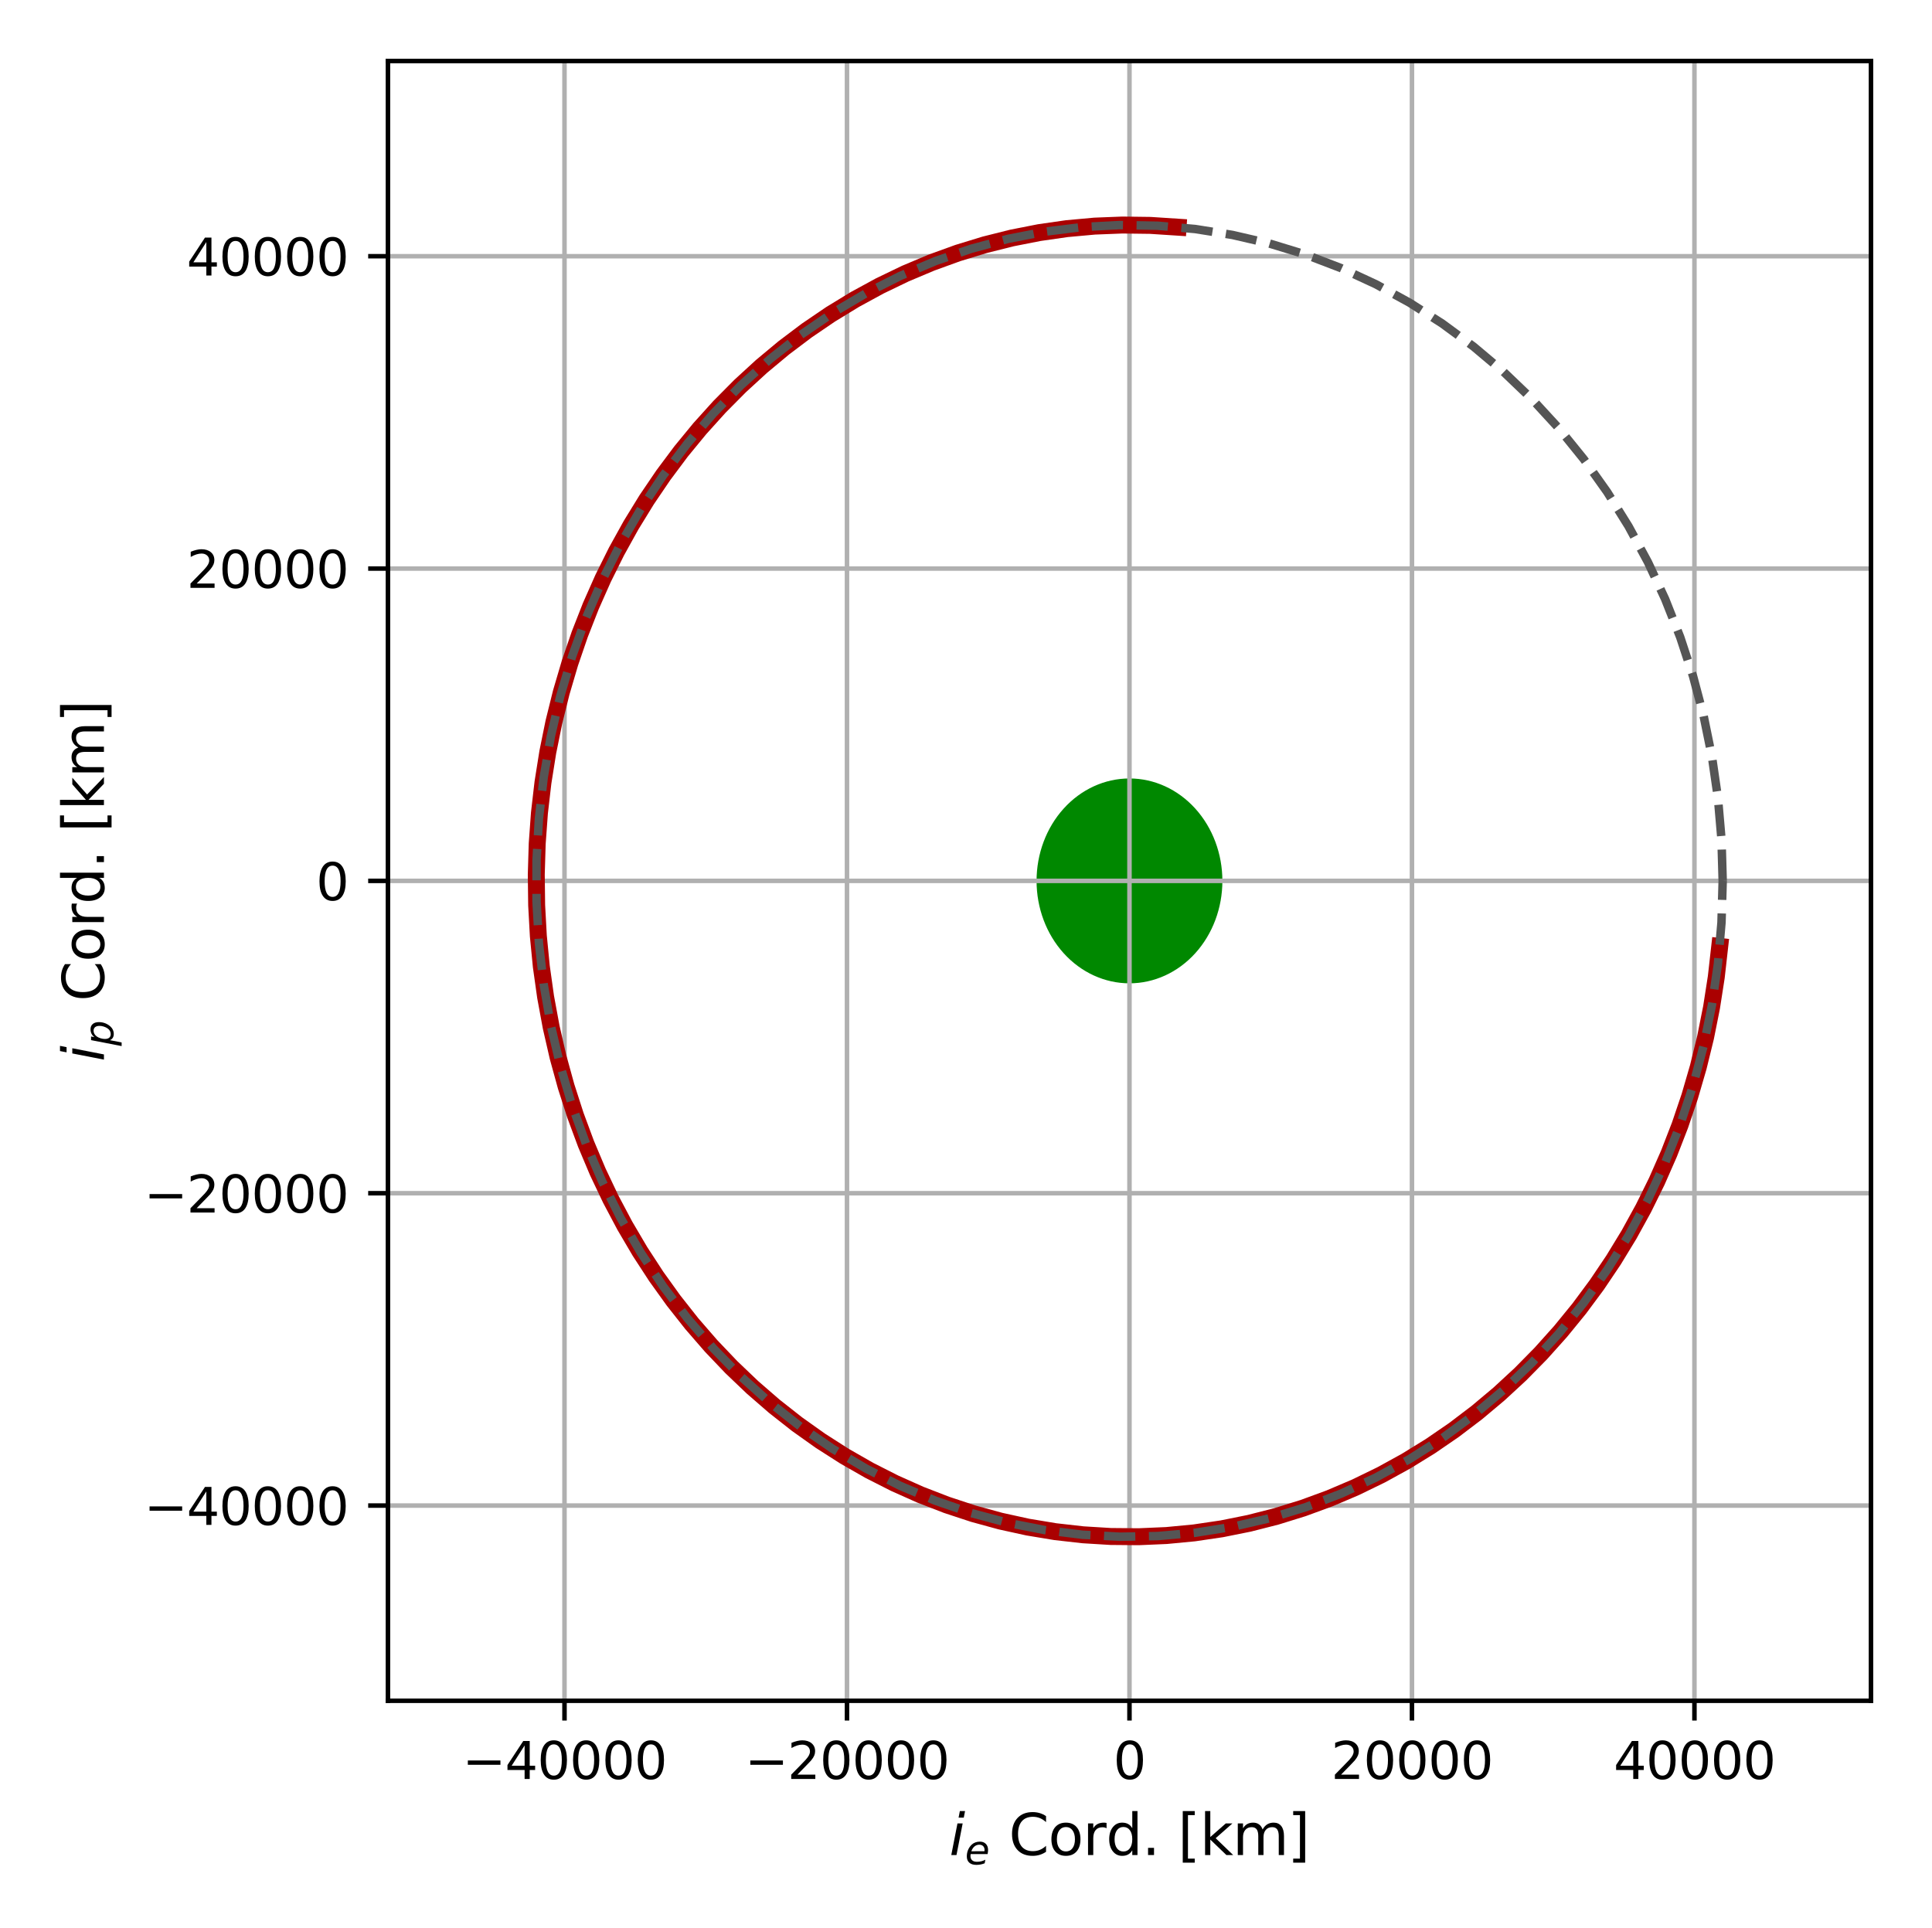 <?xml version="1.0" encoding="utf-8" standalone="no"?>
<!DOCTYPE svg PUBLIC "-//W3C//DTD SVG 1.1//EN"
  "http://www.w3.org/Graphics/SVG/1.1/DTD/svg11.dtd">
<svg height="341.28pt" version="1.1" viewBox="0 0 342 341.28" width="342pt" xmlns="http://www.w3.org/2000/svg" xmlns:xlink="http://www.w3.org/1999/xlink">
 <defs>
  <style type="text/css">*{stroke-linecap:butt;stroke-linejoin:round;}</style>
 </defs>
 <g id="figure_1">
  <g id="patch_1">
   <path d="M 0 341.28 
L 342 341.28 
L 342 0 
L 0 0 
z
" style="fill:none;"/>
  </g>
  <g id="axes_1">
   <g id="patch_2">
    <path d="M 68.673 301.092 
L 331.2 301.092 
L 331.2 10.8 
L 68.673 10.8 
z
" style="fill:none;"/>
   </g>
   <g id="patch_3">
    <path clip-path="url(#p5251d5951b)" d="M 199.938 173.579 
C 204.167 173.579 208.224 171.721 211.214 168.415 
C 214.205 165.108 215.885 160.622 215.885 155.946 
C 215.885 151.269 214.205 146.784 211.214 143.477 
C 208.224 140.17 204.167 138.312 199.938 138.312 
C 195.709 138.312 191.652 140.17 188.662 143.477 
C 185.671 146.784 183.991 151.269 183.991 155.946 
C 183.991 160.622 185.671 165.108 188.662 168.415 
C 191.652 171.721 195.709 173.579 199.938 173.579 
z
" style="fill:#008800;stroke:#008800;stroke-linejoin:miter;"/>
   </g>
   <g id="matplotlib.axis_1">
    <g id="xtick_1">
     <g id="line2d_1">
      <path clip-path="url(#p5251d5951b)" d="M 99.927 301.092 
L 99.927 10.8 
" style="fill:none;stroke:#b0b0b0;stroke-linecap:square;stroke-width:0.8;"/>
     </g>
     <g id="line2d_2">
      <defs>
       <path d="M 0 0 
L 0 3.5 
" id="m48ec1476b4" style="stroke:#000000;stroke-width:0.8;"/>
      </defs>
      <g>
       <use style="stroke:#000000;stroke-width:0.8;" x="99.927" xlink:href="#m48ec1476b4" y="301.092"/>
      </g>
     </g>
     <g id="text_1">
      <!-- −40000 -->
      <g transform="translate(81.841 314.93)scale(0.09 -0.09)">
       <defs>
        <path d="M 678 2272 
L 4684 2272 
L 4684 1741 
L 678 1741 
L 678 2272 
z
" id="DejaVuSans-2212" transform="scale(0.016)"/>
        <path d="M 2419 4116 
L 825 1625 
L 2419 1625 
L 2419 4116 
z
M 2253 4666 
L 3047 4666 
L 3047 1625 
L 3713 1625 
L 3713 1100 
L 3047 1100 
L 3047 0 
L 2419 0 
L 2419 1100 
L 313 1100 
L 313 1709 
L 2253 4666 
z
" id="DejaVuSans-34" transform="scale(0.016)"/>
        <path d="M 2034 4250 
Q 1547 4250 1301 3770 
Q 1056 3291 1056 2328 
Q 1056 1369 1301 889 
Q 1547 409 2034 409 
Q 2525 409 2770 889 
Q 3016 1369 3016 2328 
Q 3016 3291 2770 3770 
Q 2525 4250 2034 4250 
z
M 2034 4750 
Q 2819 4750 3233 4129 
Q 3647 3509 3647 2328 
Q 3647 1150 3233 529 
Q 2819 -91 2034 -91 
Q 1250 -91 836 529 
Q 422 1150 422 2328 
Q 422 3509 836 4129 
Q 1250 4750 2034 4750 
z
" id="DejaVuSans-30" transform="scale(0.016)"/>
       </defs>
       <use xlink:href="#DejaVuSans-2212"/>
       <use x="83.789" xlink:href="#DejaVuSans-34"/>
       <use x="147.412" xlink:href="#DejaVuSans-30"/>
       <use x="211.035" xlink:href="#DejaVuSans-30"/>
       <use x="274.658" xlink:href="#DejaVuSans-30"/>
       <use x="338.281" xlink:href="#DejaVuSans-30"/>
      </g>
     </g>
    </g>
    <g id="xtick_2">
     <g id="line2d_3">
      <path clip-path="url(#p5251d5951b)" d="M 149.933 301.092 
L 149.933 10.8 
" style="fill:none;stroke:#b0b0b0;stroke-linecap:square;stroke-width:0.8;"/>
     </g>
     <g id="line2d_4">
      <g>
       <use style="stroke:#000000;stroke-width:0.8;" x="149.933" xlink:href="#m48ec1476b4" y="301.092"/>
      </g>
     </g>
     <g id="text_2">
      <!-- −20000 -->
      <g transform="translate(131.846 314.93)scale(0.09 -0.09)">
       <defs>
        <path d="M 1228 531 
L 3431 531 
L 3431 0 
L 469 0 
L 469 531 
Q 828 903 1448 1529 
Q 2069 2156 2228 2338 
Q 2531 2678 2651 2914 
Q 2772 3150 2772 3378 
Q 2772 3750 2511 3984 
Q 2250 4219 1831 4219 
Q 1534 4219 1204 4116 
Q 875 4013 500 3803 
L 500 4441 
Q 881 4594 1212 4672 
Q 1544 4750 1819 4750 
Q 2544 4750 2975 4387 
Q 3406 4025 3406 3419 
Q 3406 3131 3298 2873 
Q 3191 2616 2906 2266 
Q 2828 2175 2409 1742 
Q 1991 1309 1228 531 
z
" id="DejaVuSans-32" transform="scale(0.016)"/>
       </defs>
       <use xlink:href="#DejaVuSans-2212"/>
       <use x="83.789" xlink:href="#DejaVuSans-32"/>
       <use x="147.412" xlink:href="#DejaVuSans-30"/>
       <use x="211.035" xlink:href="#DejaVuSans-30"/>
       <use x="274.658" xlink:href="#DejaVuSans-30"/>
       <use x="338.281" xlink:href="#DejaVuSans-30"/>
      </g>
     </g>
    </g>
    <g id="xtick_3">
     <g id="line2d_5">
      <path clip-path="url(#p5251d5951b)" d="M 199.938 301.092 
L 199.938 10.8 
" style="fill:none;stroke:#b0b0b0;stroke-linecap:square;stroke-width:0.8;"/>
     </g>
     <g id="line2d_6">
      <g>
       <use style="stroke:#000000;stroke-width:0.8;" x="199.938" xlink:href="#m48ec1476b4" y="301.092"/>
      </g>
     </g>
     <g id="text_3">
      <!-- 0 -->
      <g transform="translate(197.075 314.93)scale(0.09 -0.09)">
       <use xlink:href="#DejaVuSans-30"/>
      </g>
     </g>
    </g>
    <g id="xtick_4">
     <g id="line2d_7">
      <path clip-path="url(#p5251d5951b)" d="M 249.943 301.092 
L 249.943 10.8 
" style="fill:none;stroke:#b0b0b0;stroke-linecap:square;stroke-width:0.8;"/>
     </g>
     <g id="line2d_8">
      <g>
       <use style="stroke:#000000;stroke-width:0.8;" x="249.943" xlink:href="#m48ec1476b4" y="301.092"/>
      </g>
     </g>
     <g id="text_4">
      <!-- 20000 -->
      <g transform="translate(235.627 314.93)scale(0.09 -0.09)">
       <use xlink:href="#DejaVuSans-32"/>
       <use x="63.623" xlink:href="#DejaVuSans-30"/>
       <use x="127.246" xlink:href="#DejaVuSans-30"/>
       <use x="190.869" xlink:href="#DejaVuSans-30"/>
       <use x="254.492" xlink:href="#DejaVuSans-30"/>
      </g>
     </g>
    </g>
    <g id="xtick_5">
     <g id="line2d_9">
      <path clip-path="url(#p5251d5951b)" d="M 299.948 301.092 
L 299.948 10.8 
" style="fill:none;stroke:#b0b0b0;stroke-linecap:square;stroke-width:0.8;"/>
     </g>
     <g id="line2d_10">
      <g>
       <use style="stroke:#000000;stroke-width:0.8;" x="299.948" xlink:href="#m48ec1476b4" y="301.092"/>
      </g>
     </g>
     <g id="text_5">
      <!-- 40000 -->
      <g transform="translate(285.632 314.93)scale(0.09 -0.09)">
       <use xlink:href="#DejaVuSans-34"/>
       <use x="63.623" xlink:href="#DejaVuSans-30"/>
       <use x="127.246" xlink:href="#DejaVuSans-30"/>
       <use x="190.869" xlink:href="#DejaVuSans-30"/>
       <use x="254.492" xlink:href="#DejaVuSans-30"/>
      </g>
     </g>
    </g>
    <g id="text_6">
     <!-- $i_e$ Cord. [km] -->
     <g transform="translate(168.036 328.4)scale(0.1 -0.1)">
      <defs>
       <path d="M 1172 4863 
L 1747 4863 
L 1606 4134 
L 1031 4134 
L 1172 4863 
z
M 909 3500 
L 1484 3500 
L 800 0 
L 225 0 
L 909 3500 
z
" id="DejaVuSans-Oblique-69" transform="scale(0.016)"/>
       <path d="M 3078 2063 
Q 3088 2113 3092 2166 
Q 3097 2219 3097 2272 
Q 3097 2653 2873 2875 
Q 2650 3097 2266 3097 
Q 1838 3097 1509 2826 
Q 1181 2556 1013 2059 
L 3078 2063 
z
M 3578 1613 
L 903 1613 
Q 884 1494 878 1425 
Q 872 1356 872 1306 
Q 872 872 1139 634 
Q 1406 397 1894 397 
Q 2269 397 2603 481 
Q 2938 566 3225 728 
L 3116 159 
Q 2806 34 2476 -28 
Q 2147 -91 1806 -91 
Q 1078 -91 686 257 
Q 294 606 294 1247 
Q 294 1794 489 2264 
Q 684 2734 1063 3103 
Q 1306 3334 1642 3459 
Q 1978 3584 2356 3584 
Q 2950 3584 3301 3228 
Q 3653 2872 3653 2272 
Q 3653 2128 3634 1964 
Q 3616 1800 3578 1613 
z
" id="DejaVuSans-Oblique-65" transform="scale(0.016)"/>
       <path id="DejaVuSans-20" transform="scale(0.016)"/>
       <path d="M 4122 4306 
L 4122 3641 
Q 3803 3938 3442 4084 
Q 3081 4231 2675 4231 
Q 1875 4231 1450 3742 
Q 1025 3253 1025 2328 
Q 1025 1406 1450 917 
Q 1875 428 2675 428 
Q 3081 428 3442 575 
Q 3803 722 4122 1019 
L 4122 359 
Q 3791 134 3420 21 
Q 3050 -91 2638 -91 
Q 1578 -91 968 557 
Q 359 1206 359 2328 
Q 359 3453 968 4101 
Q 1578 4750 2638 4750 
Q 3056 4750 3426 4639 
Q 3797 4528 4122 4306 
z
" id="DejaVuSans-43" transform="scale(0.016)"/>
       <path d="M 1959 3097 
Q 1497 3097 1228 2736 
Q 959 2375 959 1747 
Q 959 1119 1226 758 
Q 1494 397 1959 397 
Q 2419 397 2687 759 
Q 2956 1122 2956 1747 
Q 2956 2369 2687 2733 
Q 2419 3097 1959 3097 
z
M 1959 3584 
Q 2709 3584 3137 3096 
Q 3566 2609 3566 1747 
Q 3566 888 3137 398 
Q 2709 -91 1959 -91 
Q 1206 -91 779 398 
Q 353 888 353 1747 
Q 353 2609 779 3096 
Q 1206 3584 1959 3584 
z
" id="DejaVuSans-6f" transform="scale(0.016)"/>
       <path d="M 2631 2963 
Q 2534 3019 2420 3045 
Q 2306 3072 2169 3072 
Q 1681 3072 1420 2755 
Q 1159 2438 1159 1844 
L 1159 0 
L 581 0 
L 581 3500 
L 1159 3500 
L 1159 2956 
Q 1341 3275 1631 3429 
Q 1922 3584 2338 3584 
Q 2397 3584 2469 3576 
Q 2541 3569 2628 3553 
L 2631 2963 
z
" id="DejaVuSans-72" transform="scale(0.016)"/>
       <path d="M 2906 2969 
L 2906 4863 
L 3481 4863 
L 3481 0 
L 2906 0 
L 2906 525 
Q 2725 213 2448 61 
Q 2172 -91 1784 -91 
Q 1150 -91 751 415 
Q 353 922 353 1747 
Q 353 2572 751 3078 
Q 1150 3584 1784 3584 
Q 2172 3584 2448 3432 
Q 2725 3281 2906 2969 
z
M 947 1747 
Q 947 1113 1208 752 
Q 1469 391 1925 391 
Q 2381 391 2643 752 
Q 2906 1113 2906 1747 
Q 2906 2381 2643 2742 
Q 2381 3103 1925 3103 
Q 1469 3103 1208 2742 
Q 947 2381 947 1747 
z
" id="DejaVuSans-64" transform="scale(0.016)"/>
       <path d="M 684 794 
L 1344 794 
L 1344 0 
L 684 0 
L 684 794 
z
" id="DejaVuSans-2e" transform="scale(0.016)"/>
       <path d="M 550 4863 
L 1875 4863 
L 1875 4416 
L 1125 4416 
L 1125 -397 
L 1875 -397 
L 1875 -844 
L 550 -844 
L 550 4863 
z
" id="DejaVuSans-5b" transform="scale(0.016)"/>
       <path d="M 581 4863 
L 1159 4863 
L 1159 1991 
L 2875 3500 
L 3609 3500 
L 1753 1863 
L 3688 0 
L 2938 0 
L 1159 1709 
L 1159 0 
L 581 0 
L 581 4863 
z
" id="DejaVuSans-6b" transform="scale(0.016)"/>
       <path d="M 3328 2828 
Q 3544 3216 3844 3400 
Q 4144 3584 4550 3584 
Q 5097 3584 5394 3201 
Q 5691 2819 5691 2113 
L 5691 0 
L 5113 0 
L 5113 2094 
Q 5113 2597 4934 2840 
Q 4756 3084 4391 3084 
Q 3944 3084 3684 2787 
Q 3425 2491 3425 1978 
L 3425 0 
L 2847 0 
L 2847 2094 
Q 2847 2600 2669 2842 
Q 2491 3084 2119 3084 
Q 1678 3084 1418 2786 
Q 1159 2488 1159 1978 
L 1159 0 
L 581 0 
L 581 3500 
L 1159 3500 
L 1159 2956 
Q 1356 3278 1631 3431 
Q 1906 3584 2284 3584 
Q 2666 3584 2933 3390 
Q 3200 3197 3328 2828 
z
" id="DejaVuSans-6d" transform="scale(0.016)"/>
       <path d="M 1947 4863 
L 1947 -844 
L 622 -844 
L 622 -397 
L 1369 -397 
L 1369 4416 
L 622 4416 
L 622 4863 
L 1947 4863 
z
" id="DejaVuSans-5d" transform="scale(0.016)"/>
      </defs>
      <use transform="translate(0 0.016)" xlink:href="#DejaVuSans-Oblique-69"/>
      <use transform="translate(27.783 -16.391)scale(0.7)" xlink:href="#DejaVuSans-Oblique-65"/>
      <use transform="translate(73.584 0.016)" xlink:href="#DejaVuSans-20"/>
      <use transform="translate(105.371 0.016)" xlink:href="#DejaVuSans-43"/>
      <use transform="translate(175.195 0.016)" xlink:href="#DejaVuSans-6f"/>
      <use transform="translate(236.377 0.016)" xlink:href="#DejaVuSans-72"/>
      <use transform="translate(277.49 0.016)" xlink:href="#DejaVuSans-64"/>
      <use transform="translate(340.967 0.016)" xlink:href="#DejaVuSans-2e"/>
      <use transform="translate(372.754 0.016)" xlink:href="#DejaVuSans-20"/>
      <use transform="translate(404.541 0.016)" xlink:href="#DejaVuSans-5b"/>
      <use transform="translate(443.555 0.016)" xlink:href="#DejaVuSans-6b"/>
      <use transform="translate(501.465 0.016)" xlink:href="#DejaVuSans-6d"/>
      <use transform="translate(598.877 0.016)" xlink:href="#DejaVuSans-5d"/>
     </g>
    </g>
   </g>
   <g id="matplotlib.axis_2">
    <g id="ytick_1">
     <g id="line2d_11">
      <path clip-path="url(#p5251d5951b)" d="M 68.673 266.533 
L 331.2 266.533 
" style="fill:none;stroke:#b0b0b0;stroke-linecap:square;stroke-width:0.8;"/>
     </g>
     <g id="line2d_12">
      <defs>
       <path d="M 0 0 
L -3.5 0 
" id="me0f8a5aa88" style="stroke:#000000;stroke-width:0.8;"/>
      </defs>
      <g>
       <use style="stroke:#000000;stroke-width:0.8;" x="68.673" xlink:href="#me0f8a5aa88" y="266.533"/>
      </g>
     </g>
     <g id="text_7">
      <!-- −40000 -->
      <g transform="translate(25.5 269.952)scale(0.09 -0.09)">
       <use xlink:href="#DejaVuSans-2212"/>
       <use x="83.789" xlink:href="#DejaVuSans-34"/>
       <use x="147.412" xlink:href="#DejaVuSans-30"/>
       <use x="211.035" xlink:href="#DejaVuSans-30"/>
       <use x="274.658" xlink:href="#DejaVuSans-30"/>
       <use x="338.281" xlink:href="#DejaVuSans-30"/>
      </g>
     </g>
    </g>
    <g id="ytick_2">
     <g id="line2d_13">
      <path clip-path="url(#p5251d5951b)" d="M 68.673 211.239 
L 331.2 211.239 
" style="fill:none;stroke:#b0b0b0;stroke-linecap:square;stroke-width:0.8;"/>
     </g>
     <g id="line2d_14">
      <g>
       <use style="stroke:#000000;stroke-width:0.8;" x="68.673" xlink:href="#me0f8a5aa88" y="211.239"/>
      </g>
     </g>
     <g id="text_8">
      <!-- −20000 -->
      <g transform="translate(25.5 214.659)scale(0.09 -0.09)">
       <use xlink:href="#DejaVuSans-2212"/>
       <use x="83.789" xlink:href="#DejaVuSans-32"/>
       <use x="147.412" xlink:href="#DejaVuSans-30"/>
       <use x="211.035" xlink:href="#DejaVuSans-30"/>
       <use x="274.658" xlink:href="#DejaVuSans-30"/>
       <use x="338.281" xlink:href="#DejaVuSans-30"/>
      </g>
     </g>
    </g>
    <g id="ytick_3">
     <g id="line2d_15">
      <path clip-path="url(#p5251d5951b)" d="M 68.673 155.946 
L 331.2 155.946 
" style="fill:none;stroke:#b0b0b0;stroke-linecap:square;stroke-width:0.8;"/>
     </g>
     <g id="line2d_16">
      <g>
       <use style="stroke:#000000;stroke-width:0.8;" x="68.673" xlink:href="#me0f8a5aa88" y="155.946"/>
      </g>
     </g>
     <g id="text_9">
      <!-- 0 -->
      <g transform="translate(55.947 159.365)scale(0.09 -0.09)">
       <use xlink:href="#DejaVuSans-30"/>
      </g>
     </g>
    </g>
    <g id="ytick_4">
     <g id="line2d_17">
      <path clip-path="url(#p5251d5951b)" d="M 68.673 100.652 
L 331.2 100.652 
" style="fill:none;stroke:#b0b0b0;stroke-linecap:square;stroke-width:0.8;"/>
     </g>
     <g id="line2d_18">
      <g>
       <use style="stroke:#000000;stroke-width:0.8;" x="68.673" xlink:href="#me0f8a5aa88" y="100.652"/>
      </g>
     </g>
     <g id="text_10">
      <!-- 20000 -->
      <g transform="translate(33.042 104.071)scale(0.09 -0.09)">
       <use xlink:href="#DejaVuSans-32"/>
       <use x="63.623" xlink:href="#DejaVuSans-30"/>
       <use x="127.246" xlink:href="#DejaVuSans-30"/>
       <use x="190.869" xlink:href="#DejaVuSans-30"/>
       <use x="254.492" xlink:href="#DejaVuSans-30"/>
      </g>
     </g>
    </g>
    <g id="ytick_5">
     <g id="line2d_19">
      <path clip-path="url(#p5251d5951b)" d="M 68.673 45.359 
L 331.2 45.359 
" style="fill:none;stroke:#b0b0b0;stroke-linecap:square;stroke-width:0.8;"/>
     </g>
     <g id="line2d_20">
      <g>
       <use style="stroke:#000000;stroke-width:0.8;" x="68.673" xlink:href="#me0f8a5aa88" y="45.359"/>
      </g>
     </g>
     <g id="text_11">
      <!-- 40000 -->
      <g transform="translate(33.042 48.778)scale(0.09 -0.09)">
       <use xlink:href="#DejaVuSans-34"/>
       <use x="63.623" xlink:href="#DejaVuSans-30"/>
       <use x="127.246" xlink:href="#DejaVuSans-30"/>
       <use x="190.869" xlink:href="#DejaVuSans-30"/>
       <use x="254.492" xlink:href="#DejaVuSans-30"/>
      </g>
     </g>
    </g>
    <g id="text_12">
     <!-- $i_p$ Cord. [km] -->
     <g transform="translate(18.4 187.946)rotate(-90)scale(0.1 -0.1)">
      <defs>
       <path d="M 3175 2156 
Q 3175 2616 2975 2859 
Q 2775 3103 2400 3103 
Q 2144 3103 1911 2972 
Q 1678 2841 1497 2591 
Q 1319 2344 1212 1994 
Q 1106 1644 1106 1300 
Q 1106 863 1306 627 
Q 1506 391 1875 391 
Q 2147 391 2380 519 
Q 2613 647 2778 891 
Q 2956 1147 3065 1494 
Q 3175 1841 3175 2156 
z
M 1394 2969 
Q 1625 3272 1939 3428 
Q 2253 3584 2638 3584 
Q 3175 3584 3472 3232 
Q 3769 2881 3769 2247 
Q 3769 1728 3584 1258 
Q 3400 788 3053 416 
Q 2822 169 2531 39 
Q 2241 -91 1919 -91 
Q 1547 -91 1294 64 
Q 1041 219 916 525 
L 556 -1331 
L -19 -1331 
L 922 3500 
L 1497 3500 
L 1394 2969 
z
" id="DejaVuSans-Oblique-70" transform="scale(0.016)"/>
      </defs>
      <use transform="translate(0 0.016)" xlink:href="#DejaVuSans-Oblique-69"/>
      <use transform="translate(27.783 -16.391)scale(0.7)" xlink:href="#DejaVuSans-Oblique-70"/>
      <use transform="translate(74.951 0.016)" xlink:href="#DejaVuSans-20"/>
      <use transform="translate(106.738 0.016)" xlink:href="#DejaVuSans-43"/>
      <use transform="translate(176.562 0.016)" xlink:href="#DejaVuSans-6f"/>
      <use transform="translate(237.744 0.016)" xlink:href="#DejaVuSans-72"/>
      <use transform="translate(278.857 0.016)" xlink:href="#DejaVuSans-64"/>
      <use transform="translate(342.334 0.016)" xlink:href="#DejaVuSans-2e"/>
      <use transform="translate(374.121 0.016)" xlink:href="#DejaVuSans-20"/>
      <use transform="translate(405.908 0.016)" xlink:href="#DejaVuSans-5b"/>
      <use transform="translate(444.922 0.016)" xlink:href="#DejaVuSans-6b"/>
      <use transform="translate(502.832 0.016)" xlink:href="#DejaVuSans-6d"/>
      <use transform="translate(600.244 0.016)" xlink:href="#DejaVuSans-5d"/>
     </g>
    </g>
   </g>
   <g id="line2d_21">
    <path clip-path="url(#p5251d5951b)" d="M 208.542 40.22 
L 203.622 39.901 
L 198.693 39.837 
L 193.767 40.03 
L 188.854 40.478 
L 183.966 41.18 
L 179.113 42.135 
L 174.306 43.341 
L 169.556 44.795 
L 164.872 46.494 
L 160.266 48.434 
L 155.747 50.611 
L 151.326 53.02 
L 147.011 55.655 
L 142.814 58.512 
L 138.742 61.583 
L 134.805 64.863 
L 131.011 68.343 
L 127.369 72.016 
L 123.887 75.874 
L 120.573 79.908 
L 117.434 84.11 
L 114.476 88.47 
L 111.707 92.979 
L 109.132 97.626 
L 106.757 102.402 
L 104.587 107.296 
L 102.627 112.297 
L 100.882 117.395 
L 99.355 122.577 
L 98.05 127.833 
L 96.969 133.15 
L 96.115 138.518 
L 95.49 143.925 
L 95.095 149.357 
L 94.931 154.805 
L 94.998 160.255 
L 95.297 165.695 
L 95.826 171.114 
L 96.584 176.499 
L 97.57 181.84 
L 98.782 187.123 
L 100.216 192.337 
L 101.871 197.471 
L 103.741 202.514 
L 105.823 207.454 
L 108.113 212.281 
L 110.605 216.984 
L 113.293 221.552 
L 116.173 225.975 
L 119.237 230.244 
L 122.479 234.35 
L 125.892 238.283 
L 129.467 242.034 
L 133.198 245.596 
L 137.076 248.96 
L 141.093 252.119 
L 145.239 255.067 
L 149.506 257.796 
L 153.884 260.3 
L 158.363 262.575 
L 162.934 264.615 
L 167.587 266.415 
L 172.31 267.972 
L 177.095 269.282 
L 181.93 270.342 
L 186.804 271.151 
L 191.708 271.705 
L 196.63 272.005 
L 201.559 272.049 
L 206.484 271.837 
L 211.395 271.369 
L 216.281 270.647 
L 221.13 269.673 
L 225.933 268.448 
L 230.679 266.975 
L 235.357 265.258 
L 239.957 263.299 
L 244.469 261.104 
L 248.883 258.678 
L 253.188 256.025 
L 257.377 253.151 
L 261.439 250.064 
L 265.365 246.769 
L 269.148 243.274 
L 272.777 239.586 
L 276.247 235.714 
L 279.548 231.667 
L 282.674 227.452 
L 285.617 223.08 
L 288.372 218.561 
L 290.932 213.903 
L 293.291 209.117 
L 295.445 204.215 
L 297.388 199.205 
L 299.116 194.101 
L 300.626 188.913 
L 301.915 183.652 
L 302.978 178.33 
L 303.814 172.958 
L 304.422 167.549 
" style="fill:none;stroke:#aa0000;stroke-linecap:square;stroke-width:3;"/>
   </g>
   <g id="line2d_22">
    <path clip-path="url(#p5251d5951b)" d="M 304.948 155.946 
L 304.736 148.581 
L 304.103 141.246 
L 303.05 133.971 
L 301.582 126.784 
L 299.705 119.714 
L 297.426 112.79 
L 294.754 106.04 
L 291.701 99.491 
L 288.278 93.169 
L 284.499 87.1 
L 280.38 81.308 
L 275.937 75.817 
L 271.188 70.648 
L 266.152 65.823 
L 260.85 61.361 
L 255.302 57.279 
L 249.531 53.595 
L 243.561 50.323 
L 237.415 47.476 
L 231.118 45.066 
L 224.695 43.103 
L 218.173 41.593 
L 211.577 40.545 
L 204.934 39.961 
L 198.272 39.844 
L 191.616 40.194 
L 184.993 41.011 
L 178.431 42.29 
L 171.955 44.027 
L 165.592 46.215 
L 159.367 48.845 
L 153.306 51.906 
L 147.432 55.385 
L 141.77 59.27 
L 136.342 63.544 
L 131.17 68.19 
L 126.275 73.19 
L 121.676 78.522 
L 117.393 84.167 
L 113.442 90.1 
L 109.839 96.299 
L 106.6 102.738 
L 103.736 109.391 
L 101.259 116.231 
L 99.18 123.232 
L 97.506 130.364 
L 96.245 137.599 
L 95.401 144.908 
L 94.979 152.262 
L 94.979 159.63 
L 95.401 166.983 
L 96.245 174.293 
L 97.506 181.528 
L 99.18 188.66 
L 101.259 195.66 
L 103.736 202.501 
L 106.6 209.154 
L 109.839 215.593 
L 113.442 221.791 
L 117.393 227.725 
L 121.676 233.369 
L 126.275 238.702 
L 131.17 243.701 
L 136.342 248.348 
L 141.77 252.622 
L 147.432 256.506 
L 153.306 259.986 
L 159.367 263.047 
L 165.592 265.676 
L 171.955 267.864 
L 178.431 269.601 
L 184.993 270.881 
L 191.616 271.697 
L 198.272 272.048 
L 204.934 271.931 
L 211.577 271.347 
L 218.173 270.298 
L 224.695 268.789 
L 231.118 266.825 
L 237.415 264.415 
L 243.561 261.569 
L 249.531 258.297 
L 255.302 254.613 
L 260.85 250.531 
L 266.152 246.069 
L 271.188 241.244 
L 275.937 236.075 
L 280.38 230.584 
L 284.499 224.792 
L 288.278 218.723 
L 291.701 212.401 
L 294.754 205.852 
L 297.426 199.102 
L 299.705 192.178 
L 301.582 185.108 
L 303.05 177.921 
L 304.103 170.645 
L 304.736 163.31 
L 304.948 155.946 
" style="fill:none;stroke:#555555;stroke-dasharray:5.55,2.4;stroke-dashoffset:0;stroke-width:1.5;"/>
   </g>
   <g id="patch_4">
    <path d="M 68.673 301.092 
L 68.673 10.8 
" style="fill:none;stroke:#000000;stroke-linecap:square;stroke-linejoin:miter;stroke-width:0.8;"/>
   </g>
   <g id="patch_5">
    <path d="M 331.2 301.092 
L 331.2 10.8 
" style="fill:none;stroke:#000000;stroke-linecap:square;stroke-linejoin:miter;stroke-width:0.8;"/>
   </g>
   <g id="patch_6">
    <path d="M 68.673 301.092 
L 331.2 301.092 
" style="fill:none;stroke:#000000;stroke-linecap:square;stroke-linejoin:miter;stroke-width:0.8;"/>
   </g>
   <g id="patch_7">
    <path d="M 68.673 10.8 
L 331.2 10.8 
" style="fill:none;stroke:#000000;stroke-linecap:square;stroke-linejoin:miter;stroke-width:0.8;"/>
   </g>
  </g>
 </g>
 <defs>
  <clipPath id="p5251d5951b">
   <rect height="290.292" width="262.527" x="68.673" y="10.8"/>
  </clipPath>
 </defs>
</svg>
